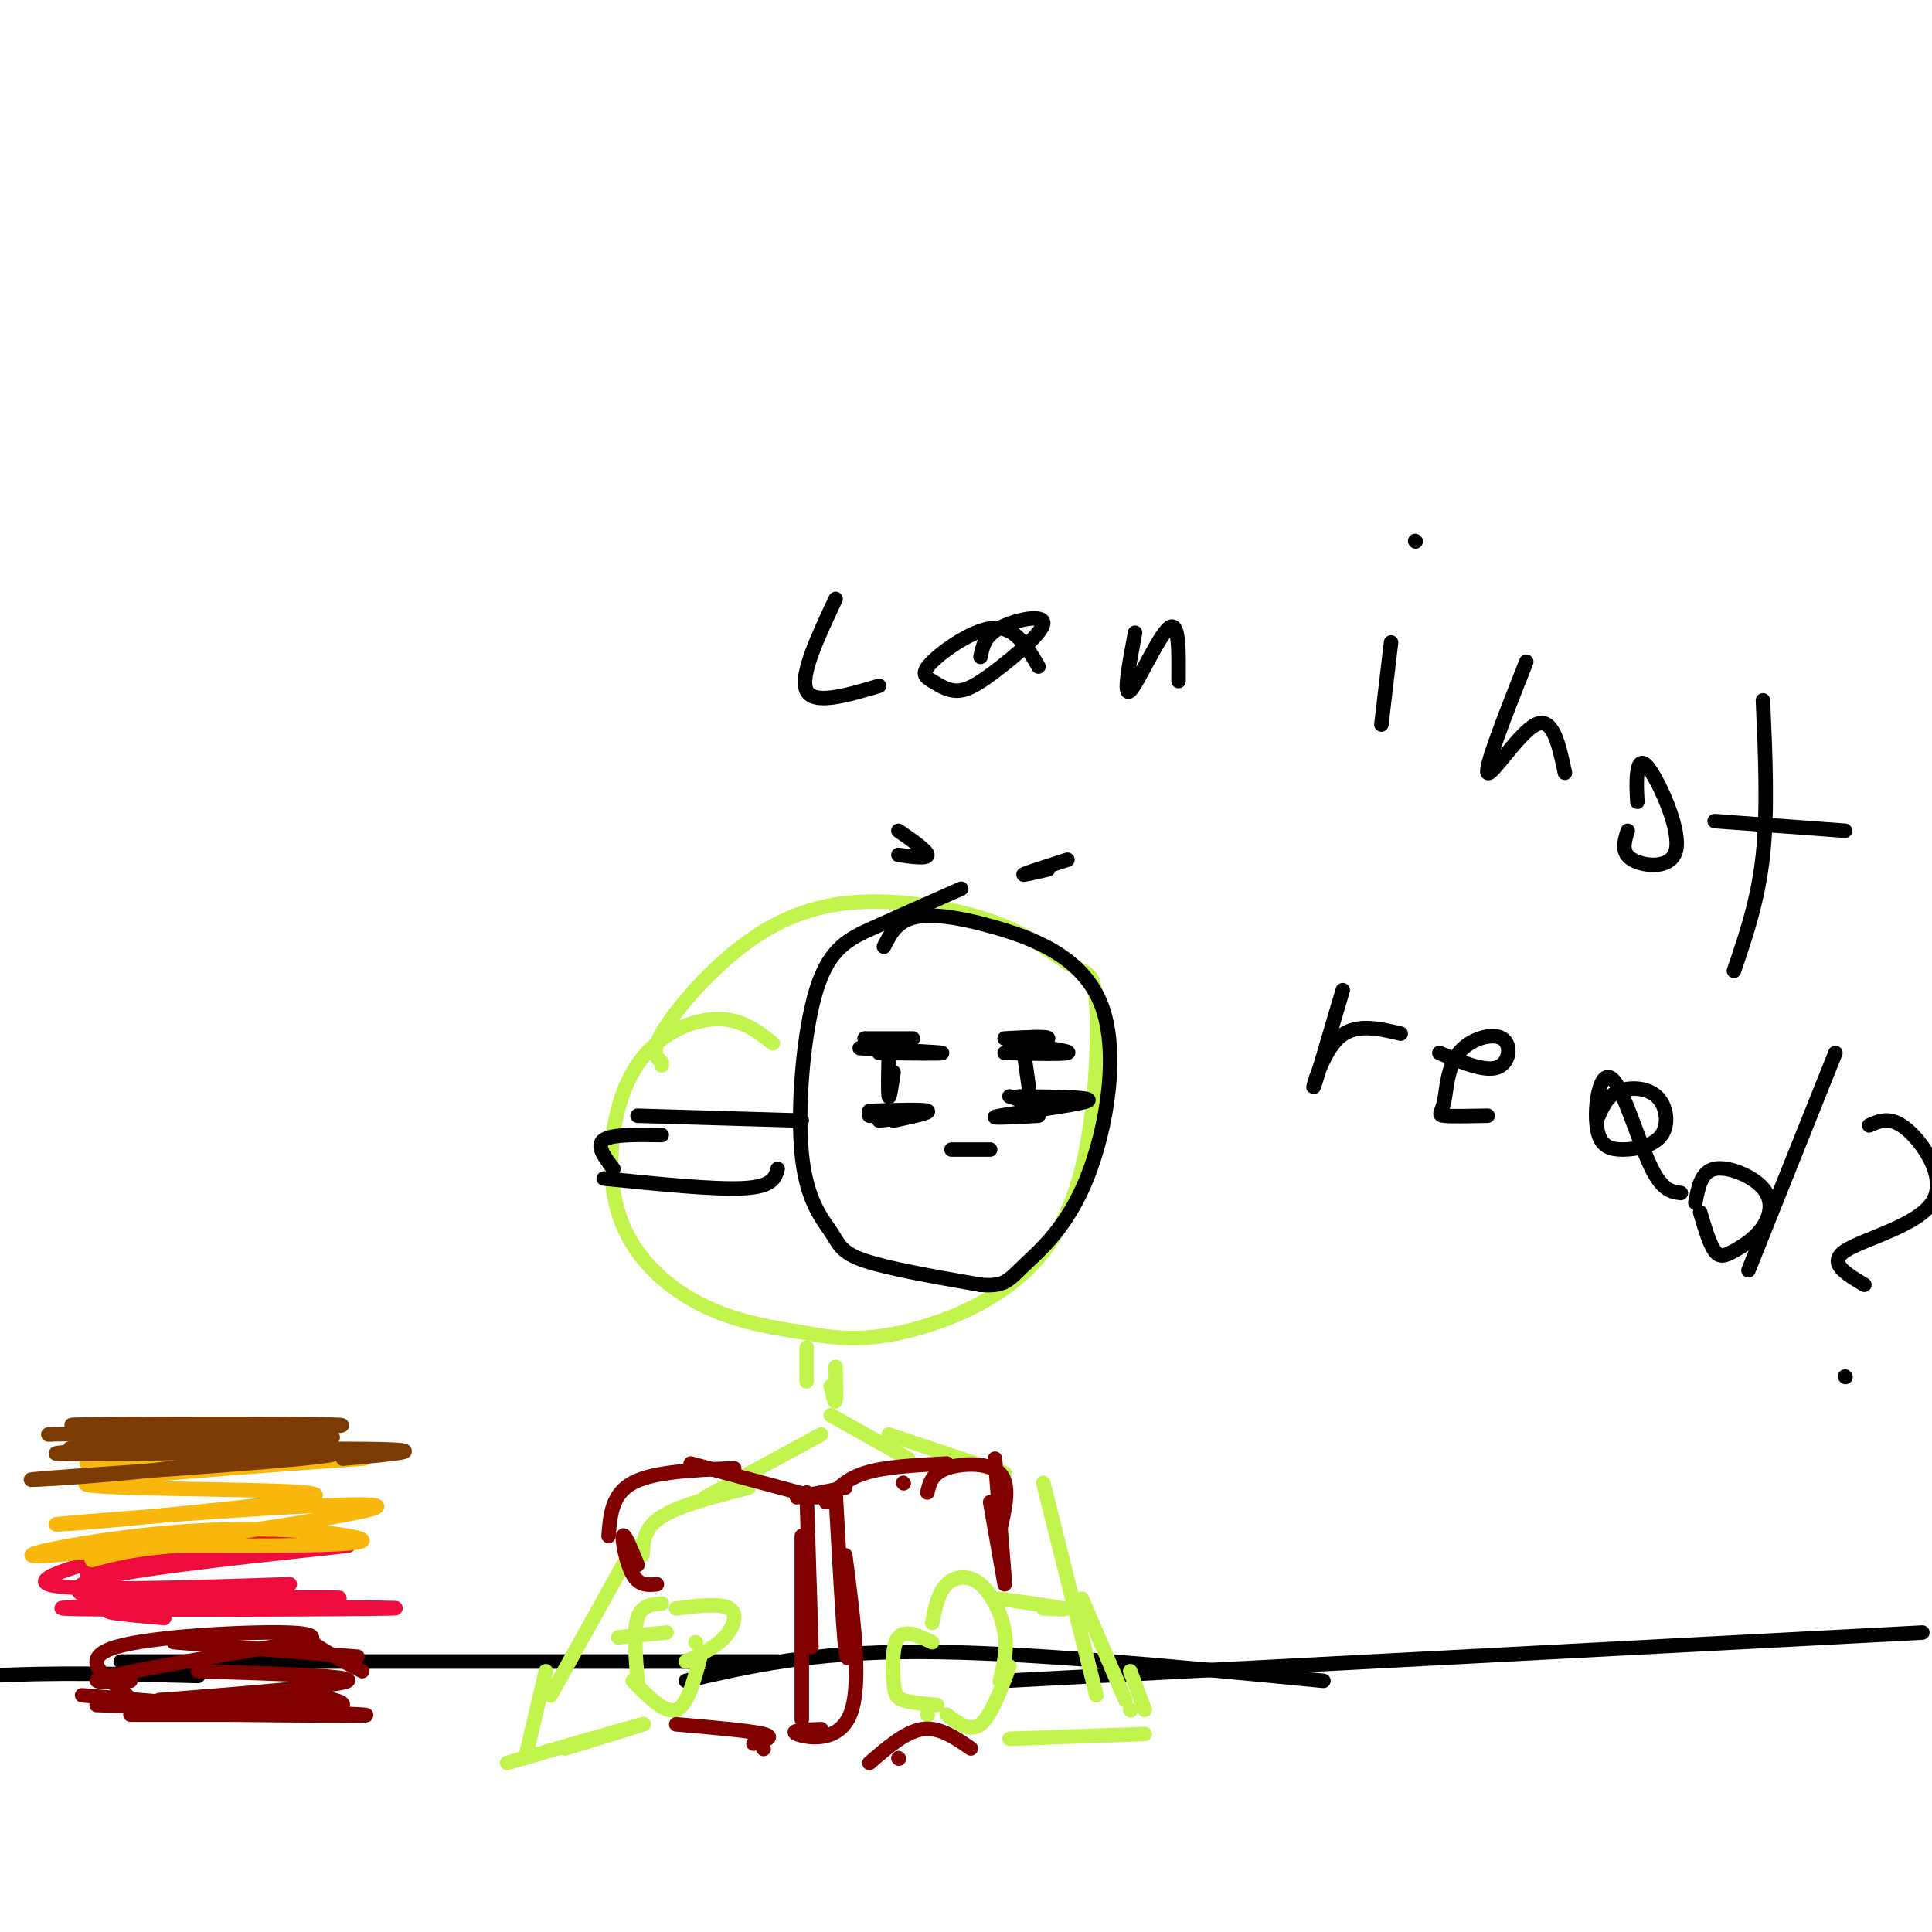<svg viewBox='0 0 400 400' version='1.1' xmlns='http://www.w3.org/2000/svg' xmlns:xlink='http://www.w3.org/1999/xlink'><g fill='none' stroke='rgb(0,0,0)' stroke-width='3' stroke-linecap='round' stroke-linejoin='round'><path d='M161,344c0.000,0.000 -136.000,0.000 -136,0'/><path d='M142,348c13.000,-3.000 26.000,-6.000 48,-6c22.000,0.000 53.000,3.000 84,6'/><path d='M208,348c0.000,0.000 190.000,-10.000 190,-10'/><path d='M41,347c-15.083,-0.417 -30.167,-0.833 -44,0c-13.833,0.833 -26.417,2.917 -39,5'/></g>
<g fill='none' stroke='rgb(193,244,76)' stroke-width='3' stroke-linecap='round' stroke-linejoin='round'><path d='M160,216c-3.338,-2.622 -6.676,-5.244 -12,-5c-5.324,0.244 -12.633,3.354 -17,11c-4.367,7.646 -5.791,19.828 -3,29c2.791,9.172 9.797,15.335 17,19c7.203,3.665 14.601,4.833 22,6'/><path d='M167,276c6.539,1.286 11.886,1.501 19,0c7.114,-1.501 15.995,-4.717 23,-10c7.005,-5.283 12.135,-12.632 15,-24c2.865,-11.368 3.464,-26.757 3,-34c-0.464,-7.243 -1.989,-6.342 -5,-8c-3.011,-1.658 -7.506,-5.875 -16,-9c-8.494,-3.125 -20.988,-5.157 -31,-4c-10.012,1.157 -17.542,5.504 -24,11c-6.458,5.496 -11.845,12.142 -14,16c-2.155,3.858 -1.077,4.929 0,6'/><path d='M137,220c0.000,1.000 0.000,0.500 0,0'/><path d='M167,279c0.000,0.000 0.000,7.000 0,7'/><path d='M173,283c0.083,3.167 0.167,6.333 0,7c-0.167,0.667 -0.583,-1.167 -1,-3'/><path d='M172,293c0.000,0.000 16.000,9.000 16,9'/><path d='M184,297c0.000,0.000 24.000,8.000 24,8'/><path d='M216,307c0.000,0.000 11.000,44.000 11,44'/><path d='M224,331c0.000,0.000 9.000,21.000 9,21'/><path d='M234,346c0.000,0.000 3.000,8.000 3,8'/><path d='M234,354c0.000,0.000 0.100,0.100 0.1,0.1'/><path d='M196,355c2.417,1.833 4.833,3.667 7,2c2.167,-1.667 4.083,-6.833 6,-12'/><path d='M207,348c0.798,-3.143 1.595,-6.286 1,-10c-0.595,-3.714 -2.583,-8.000 -5,-10c-2.417,-2.000 -5.262,-1.714 -7,0c-1.738,1.714 -2.369,4.857 -3,8'/><path d='M193,340c-2.827,-1.327 -5.655,-2.655 -7,-1c-1.345,1.655 -1.208,6.292 -1,9c0.208,2.708 0.488,3.488 2,4c1.512,0.512 4.256,0.756 7,1'/><path d='M192,355c0.000,0.000 0.100,0.100 0.1,0.1'/><path d='M170,297c0.000,0.000 -24.000,13.000 -24,13'/><path d='M155,308c-7.167,1.833 -14.333,3.667 -18,6c-3.667,2.333 -3.833,5.167 -4,8'/><path d='M131,320c0.000,0.000 0.100,0.100 0.1,0.1'/><path d='M129,324c0.000,0.000 -15.000,27.000 -15,27'/><path d='M113,346c0.000,0.000 -4.000,17.000 -4,17'/><path d='M137,332c-2.083,0.167 -4.167,0.333 -5,3c-0.833,2.667 -0.417,7.833 0,13'/><path d='M131,348c3.333,3.417 6.667,6.833 9,6c2.333,-0.833 3.667,-5.917 5,-11'/><path d='M142,344c3.022,-1.444 6.044,-2.889 8,-5c1.956,-2.111 2.844,-4.889 1,-6c-1.844,-1.111 -6.422,-0.556 -11,0'/><path d='M144,340c0.000,0.000 0.100,0.100 0.1,0.1'/><path d='M105,365c13.000,-3.750 26.000,-7.500 28,-8c2.000,-0.500 -7.000,2.250 -16,5'/><path d='M237,359c0.000,0.000 -28.000,1.000 -28,1'/><path d='M207,331c5.750,0.833 11.500,1.667 13,2c1.500,0.333 -1.250,0.167 -4,0'/><path d='M138,338c0.000,0.000 -10.000,1.000 -10,1'/></g>
<g fill='none' stroke='rgb(128,0,0)' stroke-width='3' stroke-linecap='round' stroke-linejoin='round'><path d='M136,328c-1.822,0.178 -3.644,0.356 -5,-2c-1.356,-2.356 -2.244,-7.244 -2,-8c0.244,-0.756 1.622,2.622 3,6'/><path d='M126,318c0.333,-4.333 0.667,-8.667 5,-11c4.333,-2.333 12.667,-2.667 21,-3'/><path d='M143,303c0.000,0.000 26.000,7.000 26,7'/><path d='M167,309c0.000,0.000 1.000,32.000 1,32'/><path d='M166,318c0.000,0.000 0.000,38.000 0,38'/><path d='M165,310c0.000,0.000 10.000,-2.000 10,-2'/><path d='M173,309c0.750,13.583 1.500,27.167 2,32c0.500,4.833 0.750,0.917 1,-3'/><path d='M175,322c1.756,13.467 3.511,26.933 1,33c-2.511,6.067 -9.289,4.733 -11,4c-1.711,-0.733 1.644,-0.867 5,-1'/><path d='M140,357c7.667,0.667 15.333,1.333 18,2c2.667,0.667 0.333,1.333 -2,2'/><path d='M158,362c0.000,0.000 0.100,0.100 0.1,0.1'/><path d='M171,311c1.917,-2.333 3.833,-4.667 8,-6c4.167,-1.333 10.583,-1.667 17,-2'/><path d='M187,307c0.000,0.000 0.100,0.100 0.1,0.1'/><path d='M206,302c0.000,0.000 2.000,25.000 2,25'/><path d='M205,311c0.000,0.000 3.000,17.000 3,17'/><path d='M207,317c1.133,-4.844 2.267,-9.689 0,-12c-2.267,-2.311 -7.933,-2.089 -11,-1c-3.067,1.089 -3.533,3.044 -4,5'/><path d='M201,362c-3.250,-2.250 -6.500,-4.500 -10,-4c-3.500,0.500 -7.250,3.750 -11,7'/><path d='M186,364c0.000,0.000 0.100,0.100 0.1,0.1'/><path d='M74,343c0.000,0.000 -38.000,-3.000 -38,-3'/><path d='M62,341c2.661,-1.399 5.321,-2.798 -3,-3c-8.321,-0.202 -27.625,0.792 -35,3c-7.375,2.208 -2.821,5.631 0,8c2.821,2.369 3.911,3.685 5,5'/><path d='M20,353c25.167,0.833 50.333,1.667 55,2c4.667,0.333 -11.167,0.167 -27,0'/><path d='M48,355c-8.000,0.000 -14.500,0.000 -21,0'/><path d='M27,348c-5.179,0.226 -10.357,0.452 -4,-1c6.357,-1.452 24.250,-4.583 33,-6c8.750,-1.417 8.357,-1.119 10,0c1.643,1.119 5.321,3.060 9,5'/><path d='M41,346c16.167,0.500 32.333,1.000 31,2c-1.333,1.000 -20.167,2.500 -39,4'/><path d='M33,352c-0.583,0.179 17.458,-1.375 28,-1c10.542,0.375 13.583,2.679 5,3c-8.583,0.321 -28.792,-1.339 -49,-3'/></g>
<g fill='none' stroke='rgb(240,11,61)' stroke-width='3' stroke-linecap='round' stroke-linejoin='round'><path d='M60,318c0.000,0.000 -42.000,8.000 -42,8'/><path d='M36,319c-15.000,3.750 -30.000,7.500 -26,9c4.000,1.500 27.000,0.750 50,0'/><path d='M34,335c-9.499,-0.829 -18.998,-1.659 -3,-2c15.998,-0.341 57.494,-0.195 50,0c-7.494,0.195 -63.979,0.437 -68,0c-4.021,-0.437 44.423,-1.553 55,-2c10.577,-0.447 -16.711,-0.223 -44,0'/><path d='M24,331c-7.314,0.195 -3.600,0.681 -5,0c-1.400,-0.681 -7.915,-2.530 5,-5c12.915,-2.470 45.262,-5.563 48,-6c2.738,-0.437 -24.131,1.781 -51,4'/></g>
<g fill='none' stroke='rgb(249,183,11)' stroke-width='3' stroke-linecap='round' stroke-linejoin='round'><path d='M26,299c-7.150,2.483 -14.300,4.967 1,5c15.300,0.033 53.049,-2.383 48,-2c-5.049,0.383 -52.898,3.565 -57,5c-4.102,1.435 35.542,1.124 45,2c9.458,0.876 -11.271,2.938 -32,5'/><path d='M31,314c-12.698,1.368 -28.442,2.290 -13,1c15.442,-1.290 62.069,-4.790 60,-3c-2.069,1.790 -52.833,8.872 -67,10c-14.167,1.128 8.263,-3.696 28,-5c19.737,-1.304 36.782,0.913 36,2c-0.782,1.087 -19.391,1.043 -38,1'/><path d='M37,320c-9.333,0.667 -13.667,1.833 -18,3'/></g>
<g fill='none' stroke='rgb(124,59,2)' stroke-width='3' stroke-linecap='round' stroke-linejoin='round'><path d='M10,297c33.137,-0.827 66.274,-1.655 60,-2c-6.274,-0.345 -51.958,-0.208 -55,0c-3.042,0.208 36.560,0.488 47,2c10.440,1.512 -8.280,4.256 -27,7'/><path d='M35,304c-14.566,1.852 -37.480,2.982 -25,2c12.480,-0.982 60.356,-4.078 59,-5c-1.356,-0.922 -51.942,0.329 -57,0c-5.058,-0.329 35.412,-2.237 50,-3c14.588,-0.763 3.294,-0.382 -8,0'/><path d='M54,298c-13.750,0.476 -44.125,1.667 -39,2c5.125,0.333 45.750,-0.190 61,0c15.250,0.190 5.125,1.095 -5,2'/></g>
<g fill='none' stroke='rgb(0,0,0)' stroke-width='3' stroke-linecap='round' stroke-linejoin='round'><path d='M199,184c-6.384,2.821 -12.768,5.643 -18,8c-5.232,2.357 -9.314,4.250 -12,13c-2.686,8.750 -3.978,24.356 -3,34c0.978,9.644 4.225,13.327 6,16c1.775,2.673 2.079,4.335 7,6c4.921,1.665 14.461,3.332 24,5'/><path d='M203,266c5.089,0.441 5.811,-0.958 9,-4c3.189,-3.042 8.846,-7.727 13,-18c4.154,-10.273 6.804,-26.135 3,-36c-3.804,-9.865 -14.063,-13.733 -22,-16c-7.937,-2.267 -13.554,-2.933 -17,-2c-3.446,0.933 -4.723,3.467 -6,6'/><path d='M185,232c3.917,-0.833 7.833,-1.667 7,-2c-0.833,-0.333 -6.417,-0.167 -12,0'/><path d='M179,215c4.750,0.000 9.500,0.000 10,0c0.500,0.000 -3.250,0.000 -7,0'/><path d='M184,218c-0.083,4.167 -0.167,8.333 0,9c0.167,0.667 0.583,-2.167 1,-5'/><path d='M208,218c4.500,-1.250 9.000,-2.500 9,-3c0.000,-0.500 -4.500,-0.250 -9,0'/><path d='M212,218c0.000,0.000 1.000,7.000 1,7'/><path d='M209,227c0.000,0.000 6.000,2.000 6,2'/><path d='M215,218c-4.111,-0.044 -8.222,-0.089 -6,0c2.222,0.089 10.778,0.311 12,0c1.222,-0.311 -4.889,-1.156 -11,-2'/><path d='M211,227c8.089,0.089 16.178,0.178 14,1c-2.178,0.822 -14.622,2.378 -18,3c-3.378,0.622 2.311,0.311 8,0'/><path d='M178,217c8.167,0.417 16.333,0.833 17,1c0.667,0.167 -6.167,0.083 -13,0'/><path d='M180,231c4.333,-0.083 8.667,-0.167 9,0c0.333,0.167 -3.333,0.583 -7,1'/><path d='M186,172c3.000,2.083 6.000,4.167 6,5c0.000,0.833 -3.000,0.417 -6,0'/><path d='M221,178c-4.167,1.333 -8.333,2.667 -9,3c-0.667,0.333 2.167,-0.333 5,-1'/><path d='M197,238c0.000,0.000 8.000,0.000 8,0'/><path d='M166,232c0.000,0.000 -34.000,-1.000 -34,-1'/><path d='M161,242c-0.500,1.833 -1.000,3.667 -7,4c-6.000,0.333 -17.500,-0.833 -29,-2'/><path d='M127,242c-1.833,-2.417 -3.667,-4.833 -2,-6c1.667,-1.167 6.833,-1.083 12,-1'/><path d='M173,124c-3.750,8.000 -7.500,16.000 -6,19c1.500,3.000 8.250,1.000 15,-1'/><path d='M203,136c0.424,-2.155 0.848,-4.310 4,-6c3.152,-1.690 9.034,-2.915 9,-1c-0.034,1.915 -5.982,6.968 -10,10c-4.018,3.032 -6.107,4.042 -8,4c-1.893,-0.042 -3.590,-1.135 -5,-2c-1.410,-0.865 -2.534,-1.502 0,-4c2.534,-2.498 8.724,-6.857 13,-7c4.276,-0.143 6.638,3.928 9,8'/><path d='M235,131c-1.267,6.756 -2.533,13.511 -1,12c1.533,-1.511 5.867,-11.289 8,-13c2.133,-1.711 2.067,4.644 2,11'/><path d='M288,133c0.000,0.000 -2.000,17.000 -2,17'/><path d='M293,112c0.000,0.000 0.100,0.100 0.1,0.1'/><path d='M316,137c-4.356,11.044 -8.711,22.089 -8,23c0.711,0.911 6.489,-8.311 10,-10c3.511,-1.689 4.756,4.156 6,10'/><path d='M339,166c-0.118,-2.077 -0.236,-4.153 0,-6c0.236,-1.847 0.826,-3.464 3,0c2.174,3.464 5.931,12.010 5,16c-0.931,3.990 -6.552,3.426 -9,2c-2.448,-1.426 -1.724,-3.713 -1,-6'/><path d='M365,145c0.500,11.333 1.000,22.667 0,32c-1.000,9.333 -3.500,16.667 -6,24'/><path d='M355,170c0.000,0.000 27.000,2.000 27,2'/><path d='M278,205c-2.800,9.533 -5.600,19.067 -6,20c-0.400,0.933 1.600,-6.733 5,-10c3.400,-3.267 8.200,-2.133 13,-1'/><path d='M298,218c4.706,1.964 9.412,3.927 12,3c2.588,-0.927 3.058,-4.746 1,-6c-2.058,-1.254 -6.644,0.056 -9,3c-2.356,2.944 -2.480,7.524 -3,10c-0.520,2.476 -1.434,2.850 0,3c1.434,0.150 5.217,0.075 9,0'/><path d='M331,231c0.869,-2.010 1.739,-4.020 4,-5c2.261,-0.980 5.914,-0.928 8,1c2.086,1.928 2.607,5.734 1,8c-1.607,2.266 -5.341,2.992 -8,3c-2.659,0.008 -4.243,-0.702 -5,-3c-0.757,-2.298 -0.687,-6.183 0,-9c0.687,-2.817 1.993,-4.566 4,-1c2.007,3.566 4.716,12.447 7,17c2.284,4.553 4.142,4.776 6,5'/><path d='M351,249c0.600,-3.206 1.199,-6.412 4,-7c2.801,-0.588 7.803,1.442 10,4c2.197,2.558 1.589,5.644 0,8c-1.589,2.356 -4.159,3.980 -6,5c-1.841,1.020 -2.955,1.434 -4,0c-1.045,-1.434 -2.023,-4.717 -3,-8'/><path d='M380,218c0.000,0.000 -18.000,45.000 -18,45'/><path d='M387,233c2.256,-1.018 4.512,-2.036 8,1c3.488,3.036 8.208,10.125 5,15c-3.208,4.875 -14.345,7.536 -18,10c-3.655,2.464 0.173,4.732 4,7'/><path d='M382,285c0.000,0.000 0.100,0.100 0.1,0.1'/></g>
</svg>